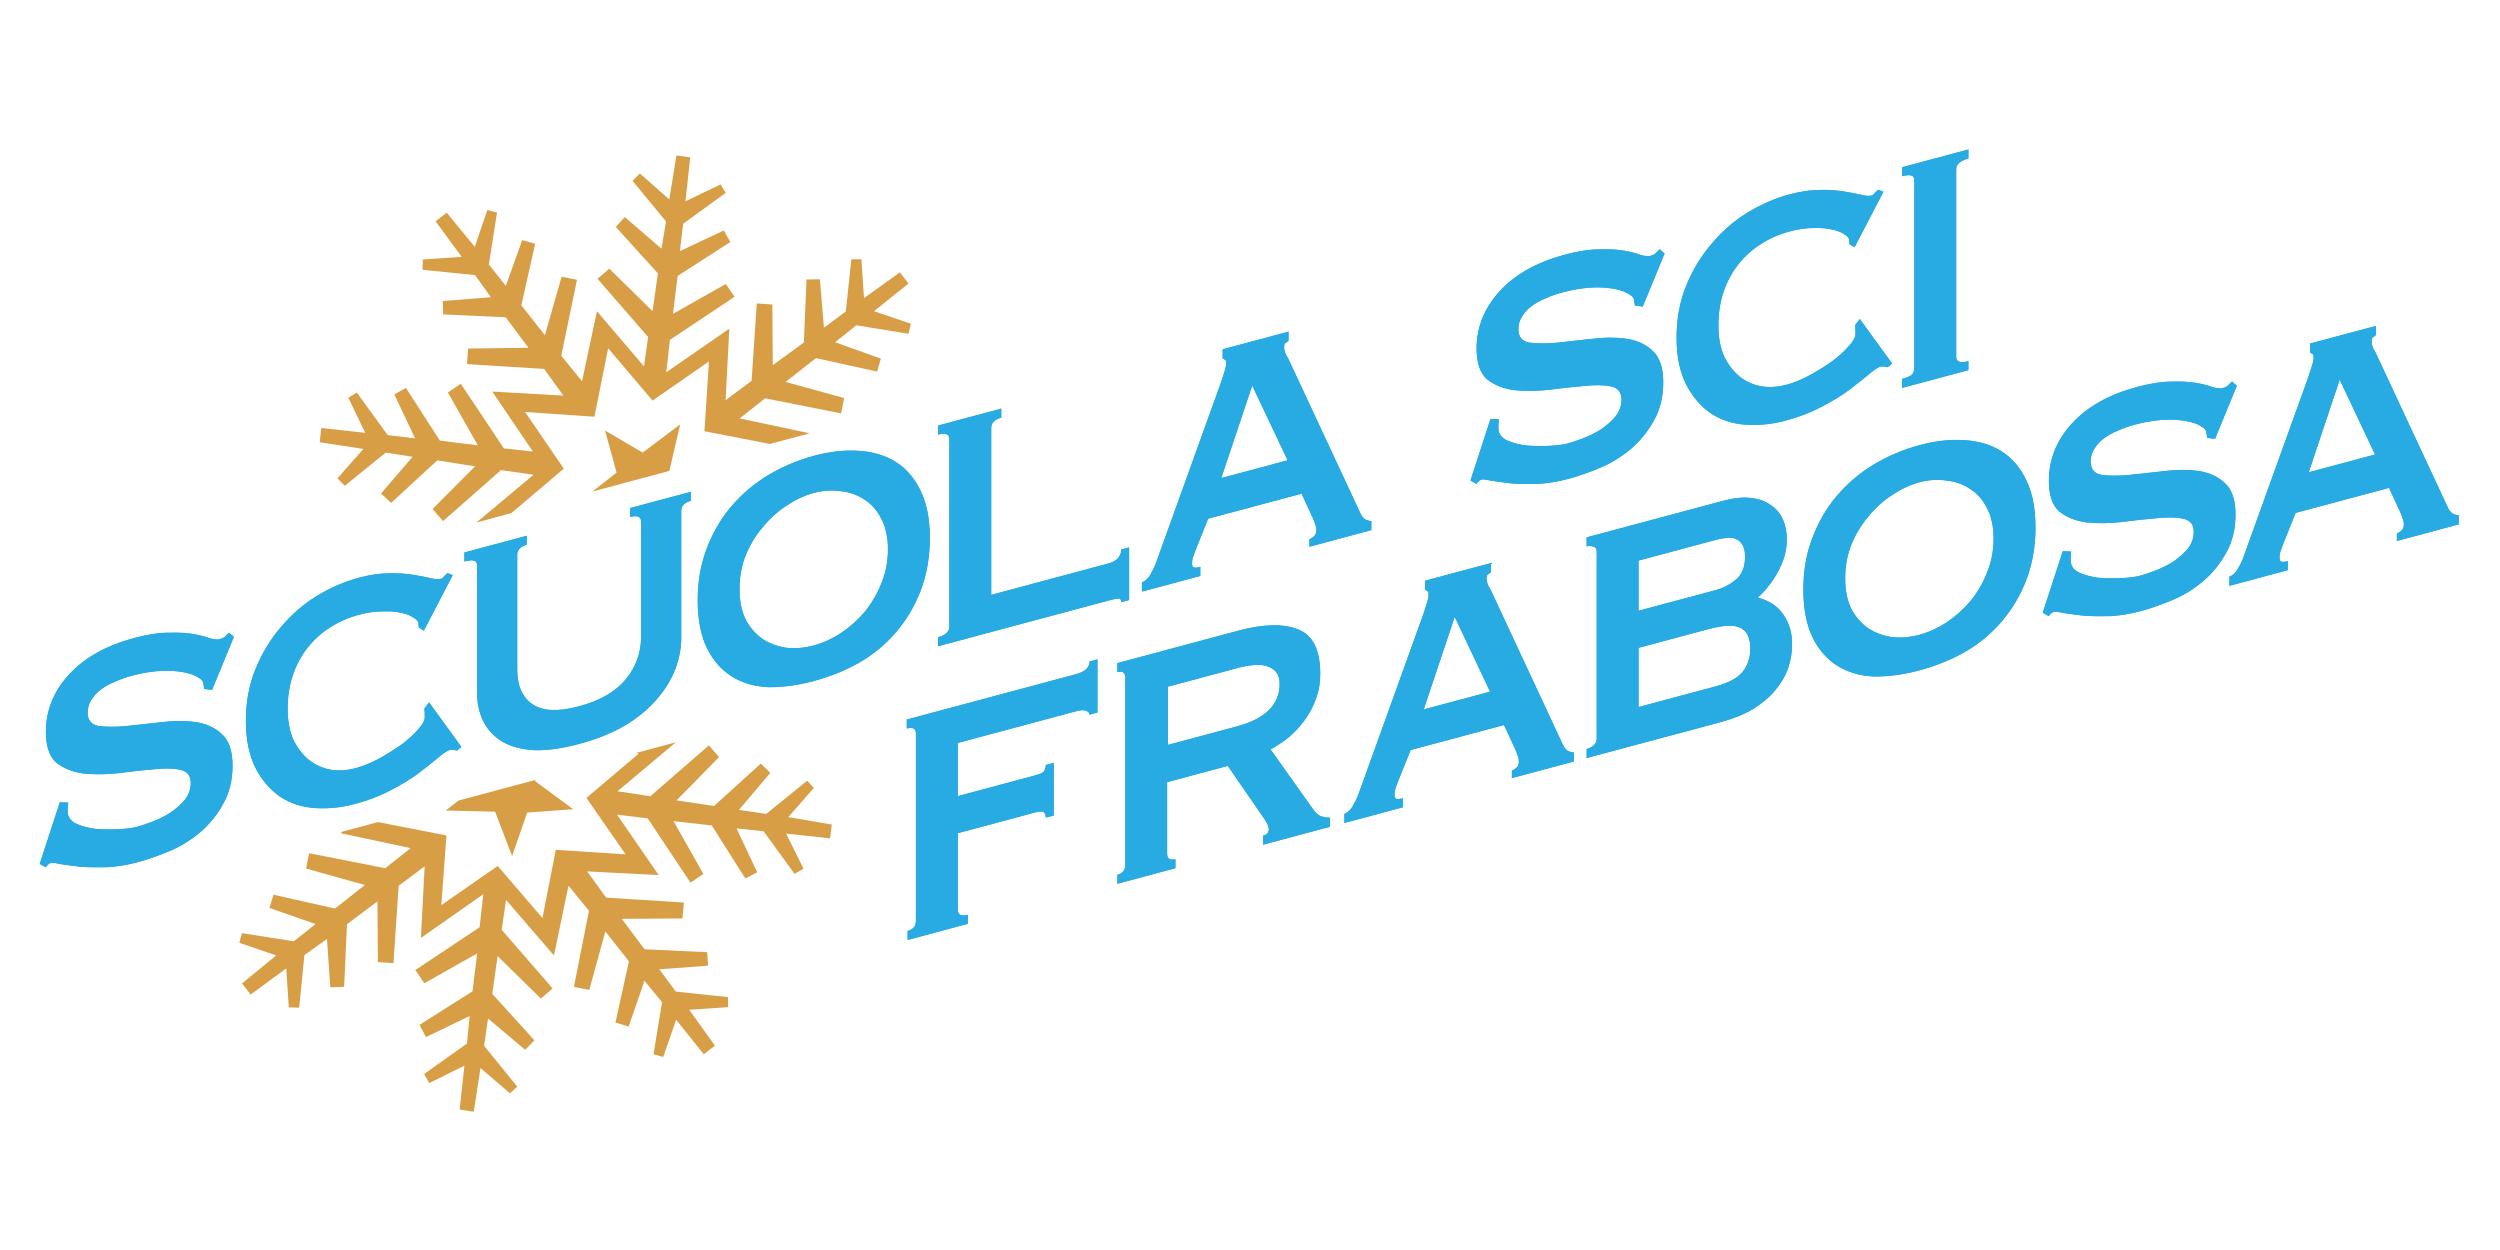 <?xml version="1.0" encoding="UTF-8"?>
<svg id="Primo_piano" data-name="Primo piano" xmlns="http://www.w3.org/2000/svg" viewBox="0 0 850 425">
  <defs>
    <style>
      .cls-1 {
        fill: #28abe3;
      }

      .cls-1, .cls-2 {
        fill-rule: evenodd;
        stroke-width: 0px;
      }

      .cls-2 {
        fill: #d79e46;
      }
    </style>
  </defs>
  <g>
    <g>
      <path class="cls-1" d="m373.13,242.27v-18.08l-2.67.72c0,.91-.35,1.74-1.04,2.49-.69.75-1.88,1.36-3.56,1.81l-57.56,15.42v3.07c2.08-.56,3.11.02,3.11,1.72v63.78c0,1.7-.94,2.81-2.82,3.31v3.07l20.47-5.49v-3.07c-.89.24-1.68.28-2.37.12-.69-.27-1.04-.86-1.04-1.77v-26.09l26.11-7c1.68-.45,2.72-.5,3.11-.15.4.35.64.96.74,1.85l2.67-.71v-17.9l-2.67.72c-.1.94-.35,1.69-.74,2.25-.4.45-1.44.89-3.11,1.34l-26.11,7v-18.08l40.2-10.77c1.68-.45,2.87-.48,3.56-.1.69.27,1.04.69,1.04,1.26l2.67-.72Z"/>
      <path class="cls-1" d="m373.13,242.27v-18.08l-2.67.72c0,.91-.35,1.74-1.04,2.49-.69.75-1.88,1.36-3.56,1.81l-57.56,15.42v3.07c2.08-.56,3.11.02,3.11,1.72v63.78c0,1.7-.94,2.81-2.82,3.31v3.07l20.47-5.49v-3.07c-.89.24-1.68.28-2.37.12-.69-.27-1.04-.86-1.04-1.77v-26.09l26.11-7c1.68-.45,2.72-.5,3.11-.15.4.35.64.96.74,1.85l2.67-.71v-17.9l-2.67.72c-.1.94-.35,1.69-.74,2.25-.4.45-1.44.89-3.11,1.34l-26.11,7v-18.08l40.2-10.77c1.68-.45,2.87-.48,3.56-.1.69.27,1.04.69,1.04,1.26l2.67-.72Z"/>
    </g>
    <g>
      <path class="cls-1" d="m397.11,253.24v-19.78l23.44-6.28c5.04-1.35,8.7-1.48,10.98-.38,2.37.96,3.56,2.85,3.56,5.7,0,7.05-4.85,11.87-14.54,14.47l-23.44,6.28Zm23.74-38.76l-40.94,10.97v3.07c1.78-.48,2.67.14,2.67,1.84v63.78c0,1.7-.89,2.8-2.67,3.27v3.07l19.73-5.29v-3.07c-.6.16-1.24.16-1.93,0-.6-.3-.89-.9-.89-1.81v-24.39l20.62-5.52,11.72,16.98c1.48,1.99,2.23,3.55,2.23,4.69,0,1.02-.64,1.71-1.93,2.05v3.07l22.7-6.08v-3.07c-1.09-.05-2.13-.23-3.11-.53-.89-.45-1.73-1.19-2.52-2.23l-14.54-20.49c2.08-1.13,4.11-2.46,6.08-4.02,1.98-1.67,3.76-3.56,5.34-5.69,1.68-2.27,3.01-4.73,4-7.38.99-2.65,1.48-5.51,1.48-8.58,0-8.07-2.47-13.09-7.42-15.06-4.95-2.09-11.82-1.95-20.62.41Z"/>
      <path class="cls-1" d="m397.11,253.24v-19.78l23.44-6.28c5.04-1.35,8.7-1.48,10.98-.38,2.37.96,3.56,2.85,3.56,5.7,0,7.05-4.85,11.87-14.54,14.47l-23.44,6.28Zm23.74-38.76l-40.94,10.97v3.07c1.78-.48,2.67.14,2.67,1.84v63.78c0,1.7-.89,2.8-2.67,3.27v3.07l19.73-5.29v-3.07c-.6.16-1.24.16-1.93,0-.6-.3-.89-.9-.89-1.81v-24.39l20.62-5.52,11.72,16.98c1.48,1.99,2.23,3.55,2.23,4.69,0,1.02-.64,1.71-1.93,2.05v3.07l22.7-6.08v-3.07c-1.09-.05-2.13-.23-3.11-.53-.89-.45-1.73-1.19-2.52-2.23l-14.54-20.49c2.08-1.13,4.11-2.46,6.08-4.02,1.98-1.67,3.76-3.56,5.34-5.69,1.68-2.27,3.01-4.73,4-7.38.99-2.65,1.48-5.51,1.48-8.58,0-8.07-2.47-13.09-7.42-15.06-4.95-2.09-11.82-1.95-20.62.41Z"/>
    </g>
    <g>
      <path class="cls-1" d="m484.07,241.2l10.53-31.47,12.02,25.43-22.55,6.04Zm-27,38.61l19.88-5.33v-3.07c-.89.24-1.58.31-2.08.22-.5-.1-.74-.6-.74-1.51,0-.57.1-1.22.3-1.95.3-.88.64-1.82,1.04-2.84l4.15-10.32,31.75-8.51,4,8.65c.3.83.54,1.5.74,2.02.2.52.3,1.11.3,1.8,0,.91-.3,1.61-.89,2.11-.5.47-.99.78-1.48.91v2.56l21.06-5.64v-3.07c-.69-.04-1.33-.21-1.93-.51-.6-.3-1.14-.89-1.63-1.78l-24.03-51.54c-.5-1.12-.99-2.06-1.48-2.84-.39-.92-.59-1.72-.59-2.4,0-.8.15-1.29.45-1.48.4-.22.74-.48,1.04-.79v-3.07l-22.4,6v3.07c.3.15.54.31.74.48.3.03.45.39.45,1.07,0,.91-.2,1.93-.59,3.06-.3.99-.74,2.36-1.34,4.11l-22.1,61.34c-.4,1.02-.99,2.2-1.78,3.55-.69,1.21-1.63,2.08-2.82,2.63v3.07Z"/>
      <path class="cls-1" d="m484.07,241.2l10.53-31.47,12.02,25.43-22.55,6.04Zm-27,38.61l19.88-5.33v-3.07c-.89.24-1.58.31-2.08.22-.5-.1-.74-.6-.74-1.51,0-.57.1-1.22.3-1.95.3-.88.64-1.82,1.04-2.84l4.15-10.32,31.75-8.51,4,8.65c.3.83.54,1.5.74,2.02.2.52.3,1.11.3,1.8,0,.91-.3,1.61-.89,2.11-.5.47-.99.78-1.48.91v2.56l21.06-5.64v-3.07c-.69-.04-1.33-.21-1.93-.51-.6-.3-1.14-.89-1.63-1.78l-24.03-51.54c-.5-1.12-.99-2.06-1.48-2.84-.39-.92-.59-1.72-.59-2.4,0-.8.15-1.29.45-1.48.4-.22.74-.48,1.04-.79v-3.07l-22.4,6v3.07c.3.15.54.31.74.48.3.03.45.39.45,1.07,0,.91-.2,1.93-.59,3.06-.3.99-.74,2.36-1.34,4.11l-22.1,61.34c-.4,1.02-.99,2.2-1.78,3.55-.69,1.21-1.63,2.08-2.82,2.63v3.07Z"/>
    </g>
    <g>
      <path class="cls-1" d="m557.12,207.64v-17.05l26.4-7.07c1.19-.32,2.37-.52,3.56-.61,1.19-.2,2.22-.08,3.11.36.89.33,1.63.98,2.23,1.96.6.86.89,2.21.89,4.03,0,3.52-1.04,6.13-3.12,7.83-2.08,1.69-4.3,2.86-6.67,3.49l-26.4,7.07Zm0,32.74v-20.12l23.74-6.36c5.14-1.38,8.8-1.51,10.98-.38,2.18,1.12,3.26,3.44,3.26,6.97,0,3.07-.84,5.68-2.52,7.84-1.68,2.15-4.8,3.84-9.35,5.06l-26.11,7Zm-14.24-52.97v63.78c0,.91-.39,1.7-1.19,2.36-.69.53-1.43.9-2.23,1.11v3.07l45.54-12.2c4.35-1.17,8.06-2.67,11.12-4.51,3.16-1.99,5.69-4.14,7.56-6.46,1.98-2.35,3.41-4.84,4.3-7.46.89-2.63,1.33-5.3,1.33-8.03,0-2.39-.34-4.51-1.04-6.37-.69-1.86-1.58-3.44-2.67-4.74-1.09-1.3-2.32-2.33-3.71-3.1-1.39-.77-2.77-1.31-4.15-1.62v-.17c1.19-1,2.32-2.21,3.41-3.64,1.19-1.45,2.22-2.98,3.11-4.59.99-1.74,1.78-3.55,2.37-5.41.59-1.98.89-3.99.89-6.04,0-2.5-.45-4.77-1.34-6.8-.89-2.04-2.27-3.65-4.15-4.86-1.78-1.34-4.05-2.15-6.82-2.44-2.67-.31-5.89.04-9.64,1.05l-46.13,12.36v3.07c.79-.21,1.53-.18,2.23.09.79.13,1.19.65,1.19,1.56Z"/>
      <path class="cls-1" d="m557.12,207.64v-17.05l26.4-7.07c1.19-.32,2.37-.52,3.56-.61,1.19-.2,2.22-.08,3.11.36.89.33,1.63.98,2.23,1.96.6.86.89,2.21.89,4.03,0,3.52-1.04,6.13-3.12,7.83-2.08,1.69-4.3,2.86-6.67,3.49l-26.4,7.07Zm0,32.74v-20.12l23.74-6.36c5.14-1.38,8.8-1.51,10.98-.38,2.18,1.12,3.26,3.44,3.26,6.97,0,3.07-.84,5.68-2.52,7.84-1.68,2.15-4.8,3.84-9.35,5.06l-26.11,7Zm-14.24-52.97v63.78c0,.91-.39,1.7-1.19,2.36-.69.53-1.43.9-2.23,1.11v3.07l45.54-12.2c4.35-1.17,8.06-2.67,11.12-4.51,3.16-1.99,5.69-4.14,7.56-6.46,1.98-2.35,3.41-4.84,4.3-7.46.89-2.63,1.33-5.3,1.33-8.03,0-2.39-.34-4.51-1.04-6.37-.69-1.86-1.58-3.44-2.67-4.74-1.09-1.3-2.32-2.33-3.71-3.1-1.39-.77-2.77-1.31-4.15-1.62v-.17c1.19-1,2.32-2.21,3.41-3.64,1.19-1.45,2.22-2.98,3.11-4.59.99-1.74,1.78-3.55,2.37-5.41.59-1.98.89-3.99.89-6.04,0-2.5-.45-4.77-1.34-6.8-.89-2.04-2.27-3.65-4.15-4.86-1.78-1.34-4.05-2.15-6.82-2.44-2.67-.31-5.89.04-9.64,1.05l-46.13,12.36v3.07c.79-.21,1.53-.18,2.23.09.79.13,1.19.65,1.19,1.56Z"/>
    </g>
    <g>
      <path class="cls-1" d="m652.6,163.98c3.16-.85,6.23-1.04,9.2-.59,3.07.32,5.79,1.29,8.16,2.93,2.37,1.52,4.25,3.69,5.64,6.5,1.48,2.79,2.22,6.23,2.22,10.32s-.74,7.93-2.22,11.51c-1.39,3.55-3.26,6.79-5.64,9.7-2.37,2.8-5.09,5.23-8.16,7.3-2.97,1.93-6.03,3.32-9.2,4.17-3.16.85-6.28,1.12-9.35.8-2.97-.46-5.64-1.45-8.01-2.97-2.37-1.64-4.3-3.85-5.79-6.64-1.38-2.81-2.08-6.27-2.08-10.36s.69-7.92,2.08-11.47c1.48-3.58,3.41-6.77,5.79-9.56,2.37-2.91,5.04-5.33,8.01-7.26,3.07-2.07,6.18-3.53,9.35-4.38Zm0-12.62c-5.44,1.46-10.58,3.63-15.43,6.52-4.75,2.86-8.9,6.36-12.46,10.5-3.56,4.14-6.38,8.93-8.45,14.37-2.08,5.33-3.12,11.24-3.12,17.72s1.04,11.88,3.12,16.22c2.08,4.22,4.89,7.44,8.45,9.67,3.56,2.23,7.71,3.45,12.46,3.65,4.85.06,9.99-.63,15.43-2.09,5.44-1.46,10.53-3.5,15.28-6.14,4.85-2.78,9.05-6.23,12.61-10.37,3.56-4.14,6.38-8.87,8.45-14.2,2.08-5.45,3.12-11.41,3.12-17.89s-1.04-11.83-3.12-16.05c-2.08-4.33-4.89-7.61-8.45-9.84-3.56-2.23-7.76-3.49-12.61-3.78-4.75-.32-9.84.25-15.28,1.71Z"/>
      <path class="cls-1" d="m652.6,163.98c3.16-.85,6.23-1.04,9.2-.59,3.07.32,5.79,1.29,8.16,2.93,2.37,1.52,4.25,3.69,5.64,6.5,1.48,2.79,2.22,6.23,2.22,10.32s-.74,7.93-2.22,11.51c-1.39,3.55-3.26,6.79-5.64,9.7-2.37,2.8-5.09,5.23-8.16,7.3-2.97,1.93-6.03,3.32-9.2,4.17-3.16.85-6.28,1.12-9.35.8-2.97-.46-5.64-1.45-8.01-2.97-2.37-1.64-4.3-3.85-5.79-6.64-1.38-2.81-2.08-6.27-2.08-10.36s.69-7.92,2.08-11.47c1.48-3.58,3.41-6.77,5.79-9.56,2.37-2.91,5.04-5.33,8.01-7.26,3.07-2.07,6.18-3.53,9.35-4.38Zm0-12.62c-5.44,1.46-10.58,3.63-15.43,6.52-4.75,2.86-8.9,6.36-12.46,10.5-3.56,4.14-6.38,8.93-8.45,14.37-2.08,5.33-3.12,11.24-3.12,17.72s1.04,11.88,3.12,16.22c2.08,4.22,4.89,7.44,8.45,9.67,3.56,2.23,7.71,3.45,12.46,3.65,4.85.06,9.99-.63,15.43-2.09,5.44-1.46,10.53-3.5,15.28-6.14,4.85-2.78,9.05-6.23,12.61-10.37,3.56-4.14,6.38-8.87,8.45-14.2,2.08-5.45,3.12-11.41,3.12-17.89s-1.04-11.83-3.12-16.05c-2.08-4.33-4.89-7.61-8.45-9.84-3.56-2.23-7.76-3.49-12.61-3.78-4.75-.32-9.84.25-15.28,1.71Z"/>
    </g>
    <g>
      <path class="cls-1" d="m701.34,187.42l-6.82,20.93,2.08,1.15c.49-.81,1.09-1.31,1.78-1.5.4-.11,1.53.04,3.41.45,1.88.29,4.15.59,6.82.9,2.77.17,5.79.21,9.05.13,3.36-.22,6.73-.78,10.09-1.68,3.36-.9,6.92-2.14,10.68-3.71,3.86-1.6,7.37-3.74,10.53-6.4,3.16-2.67,5.79-5.87,7.86-9.61,2.18-3.77,3.26-8.15,3.26-13.15s-1.24-8.59-3.71-10.77c-2.37-2.21-5.39-3.56-9.05-4.05-3.66-.5-7.61-.46-11.87.11-4.25.46-8.21.89-11.87,1.3-3.66.3-6.72.27-9.2-.09-2.37-.5-3.56-2-3.56-4.5,0-1.59.4-3,1.19-4.24.79-1.35,1.88-2.55,3.26-3.6,1.39-1.05,2.97-1.93,4.75-2.64,1.78-.82,3.66-1.49,5.64-2.02,5.14-1.38,9.79-1.94,13.94-1.69,4.15.25,7.22,1.08,9.2,2.48.79.47,1.24,1.03,1.34,1.69.1.65.2,1.31.3,1.97l2.67.31,7.42-18.02-1.63-1.44c-.59.5-1.09.97-1.48,1.42-.39.33-.99.61-1.78.82-.69.19-1.78.08-3.26-.32-1.38-.54-3.21-1.01-5.49-1.43-2.27-.41-5.09-.57-8.45-.46-3.26-.04-7.22.57-11.87,1.81-9.49,2.54-16.86,6.68-22.1,12.4-5.24,5.72-7.86,12.22-7.86,19.5,0,4.89,1.19,8.38,3.56,10.47,2.47,1.95,5.54,3.18,9.2,3.68,3.66.38,7.61.35,11.87-.11,4.25-.57,8.21-1,11.87-1.3,3.66-.41,6.68-.37,9.05.13,2.47.47,3.71,1.96,3.71,4.46,0,2.16-.69,4.11-2.08,5.84-1.39,1.62-3.06,3.1-5.04,4.42-1.98,1.21-4.01,2.21-6.08,2.99-1.98.76-3.66,1.32-5.04,1.69-1.48.4-3.56.67-6.23.82-2.57.12-5.19.08-7.86-.11-2.57-.33-4.8-.93-6.68-1.79-1.88-.97-2.82-2.31-2.82-4.02v-1.54c.1-.59.15-1.12.15-1.58l-2.82-.1Z"/>
      <path class="cls-1" d="m701.34,187.42l-6.82,20.93,2.08,1.15c.49-.81,1.09-1.31,1.78-1.5.4-.11,1.53.04,3.41.45,1.88.29,4.15.59,6.82.9,2.77.17,5.79.21,9.05.13,3.36-.22,6.73-.78,10.09-1.68,3.36-.9,6.92-2.14,10.68-3.71,3.86-1.6,7.37-3.74,10.53-6.4,3.16-2.67,5.79-5.87,7.86-9.61,2.18-3.77,3.26-8.15,3.26-13.15s-1.24-8.59-3.71-10.77c-2.37-2.21-5.39-3.56-9.05-4.05-3.66-.5-7.61-.46-11.87.11-4.25.46-8.21.89-11.87,1.3-3.66.3-6.72.27-9.2-.09-2.37-.5-3.56-2-3.56-4.5,0-1.59.4-3,1.19-4.24.79-1.35,1.88-2.55,3.26-3.6,1.39-1.05,2.97-1.93,4.75-2.64,1.78-.82,3.66-1.49,5.64-2.02,5.14-1.38,9.79-1.94,13.94-1.69,4.15.25,7.22,1.08,9.2,2.48.79.47,1.24,1.03,1.34,1.69.1.65.2,1.31.3,1.97l2.67.31,7.42-18.02-1.63-1.44c-.59.5-1.09.97-1.48,1.42-.39.33-.99.61-1.78.82-.69.19-1.78.08-3.26-.32-1.38-.54-3.21-1.01-5.49-1.43-2.27-.41-5.09-.57-8.45-.46-3.26-.04-7.22.57-11.87,1.81-9.49,2.54-16.86,6.68-22.1,12.4-5.24,5.72-7.86,12.22-7.86,19.5,0,4.89,1.19,8.38,3.56,10.47,2.47,1.95,5.54,3.18,9.2,3.68,3.66.38,7.61.35,11.87-.11,4.25-.57,8.21-1,11.87-1.3,3.66-.41,6.68-.37,9.05.13,2.47.47,3.71,1.96,3.71,4.46,0,2.16-.69,4.11-2.08,5.84-1.39,1.62-3.06,3.1-5.04,4.42-1.98,1.21-4.01,2.21-6.08,2.99-1.98.76-3.66,1.32-5.04,1.69-1.48.4-3.56.67-6.23.82-2.57.12-5.19.08-7.86-.11-2.57-.33-4.8-.93-6.68-1.79-1.88-.97-2.82-2.31-2.82-4.02v-1.54c.1-.59.15-1.12.15-1.58l-2.82-.1Z"/>
    </g>
    <g>
      <path class="cls-1" d="m784.97,160.57l10.53-31.47,12.02,25.43-22.55,6.04Zm-27,38.61l19.88-5.33v-3.07c-.89.24-1.58.31-2.08.22-.5-.1-.74-.6-.74-1.51,0-.57.1-1.22.3-1.95.3-.88.64-1.82,1.04-2.84l4.15-10.32,31.75-8.51,4,8.65c.3.83.54,1.5.74,2.02.2.52.3,1.11.3,1.8,0,.91-.3,1.61-.89,2.11-.5.47-.99.77-1.48.91v2.56l21.06-5.64v-3.07c-.69-.04-1.33-.21-1.93-.51-.6-.3-1.14-.89-1.63-1.78l-24.03-51.54c-.5-1.12-.99-2.06-1.48-2.84-.39-.92-.59-1.72-.59-2.4,0-.8.15-1.29.45-1.48.4-.22.74-.48,1.04-.79v-3.07l-22.4,6v3.07c.3.15.54.31.74.48.3.04.45.39.45,1.07,0,.91-.2,1.93-.59,3.06-.3.99-.74,2.36-1.34,4.11l-22.1,61.34c-.4,1.02-.99,2.2-1.78,3.55-.69,1.21-1.63,2.08-2.82,2.63v3.07Z"/>
      <path class="cls-1" d="m784.97,160.57l10.53-31.47,12.02,25.43-22.55,6.04Zm-27,38.61l19.88-5.33v-3.07c-.89.24-1.58.31-2.08.22-.5-.1-.74-.6-.74-1.51,0-.57.1-1.22.3-1.95.3-.88.64-1.82,1.04-2.84l4.15-10.32,31.75-8.51,4,8.65c.3.83.54,1.5.74,2.02.2.52.3,1.11.3,1.8,0,.91-.3,1.61-.89,2.11-.5.47-.99.77-1.48.91v2.56l21.06-5.64v-3.07c-.69-.04-1.33-.21-1.93-.51-.6-.3-1.14-.89-1.63-1.78l-24.03-51.54c-.5-1.12-.99-2.06-1.48-2.84-.39-.92-.59-1.72-.59-2.4,0-.8.15-1.29.45-1.48.4-.22.74-.48,1.04-.79v-3.07l-22.4,6v3.07c.3.15.54.31.74.48.3.04.45.39.45,1.07,0,.91-.2,1.93-.59,3.06-.3.99-.74,2.36-1.34,4.11l-22.1,61.34c-.4,1.02-.99,2.2-1.78,3.55-.69,1.21-1.63,2.08-2.82,2.63v3.07Z"/>
    </g>
    <g>
      <path class="cls-1" d="m20.33,272.79l-6.82,20.93,2.08,1.15c.49-.81,1.09-1.31,1.78-1.5.4-.11,1.53.04,3.41.45,1.88.29,4.15.59,6.82.9,2.77.17,5.79.21,9.05.13,3.36-.22,6.73-.78,10.09-1.68,3.36-.9,6.92-2.14,10.68-3.71,3.86-1.6,7.37-3.74,10.53-6.4,3.16-2.67,5.79-5.87,7.86-9.61,2.18-3.77,3.26-8.15,3.26-13.15s-1.24-8.59-3.71-10.77c-2.37-2.21-5.39-3.56-9.05-4.05-3.66-.5-7.61-.46-11.87.11-4.25.46-8.21.89-11.87,1.3-3.66.3-6.73.27-9.2-.09-2.37-.5-3.56-2-3.56-4.5,0-1.59.4-3,1.19-4.24.79-1.35,1.88-2.55,3.26-3.6,1.39-1.05,2.97-1.93,4.75-2.64,1.78-.82,3.66-1.49,5.64-2.02,5.14-1.38,9.79-1.94,13.94-1.69,4.15.25,7.22,1.08,9.2,2.48.79.47,1.24,1.03,1.34,1.69.1.66.2,1.31.3,1.97l2.67.31,7.42-18.02-1.63-1.44c-.59.5-1.09.97-1.48,1.42-.39.33-.99.6-1.78.82-.69.19-1.78.08-3.26-.32-1.38-.54-3.21-1.01-5.49-1.43-2.27-.41-5.09-.57-8.45-.46-3.26-.04-7.22.57-11.87,1.81-9.49,2.54-16.86,6.68-22.1,12.4-5.24,5.72-7.86,12.22-7.86,19.5,0,4.89,1.19,8.38,3.56,10.47,2.47,1.95,5.54,3.18,9.2,3.68,3.66.38,7.61.35,11.87-.11,4.25-.57,8.21-1,11.87-1.3,3.66-.41,6.68-.37,9.05.13,2.47.48,3.71,1.96,3.71,4.46,0,2.16-.69,4.11-2.08,5.84-1.39,1.62-3.06,3.1-5.04,4.42-1.98,1.21-4.01,2.21-6.08,2.99-1.98.76-3.66,1.32-5.04,1.69-1.48.4-3.56.67-6.23.82-2.57.12-5.19.08-7.86-.11-2.57-.33-4.8-.93-6.68-1.79-1.88-.97-2.82-2.31-2.82-4.02v-1.54c.1-.59.15-1.12.15-1.58l-2.82-.1Z"/>
      <path class="cls-1" d="m20.33,272.79l-6.82,20.93,2.08,1.15c.49-.81,1.09-1.31,1.78-1.5.4-.11,1.53.04,3.41.45,1.88.29,4.15.59,6.82.9,2.77.17,5.79.21,9.05.13,3.36-.22,6.73-.78,10.09-1.68,3.36-.9,6.92-2.14,10.68-3.71,3.86-1.6,7.37-3.74,10.53-6.4,3.16-2.67,5.79-5.87,7.86-9.61,2.18-3.77,3.26-8.15,3.26-13.15s-1.24-8.59-3.71-10.77c-2.37-2.21-5.39-3.56-9.05-4.05-3.66-.5-7.61-.46-11.87.11-4.25.46-8.21.89-11.87,1.3-3.66.3-6.73.27-9.2-.09-2.37-.5-3.56-2-3.56-4.5,0-1.59.4-3,1.19-4.24.79-1.35,1.88-2.55,3.26-3.6,1.39-1.05,2.97-1.93,4.75-2.64,1.78-.82,3.66-1.49,5.64-2.02,5.14-1.38,9.79-1.94,13.94-1.69,4.15.25,7.22,1.08,9.2,2.48.79.47,1.24,1.03,1.34,1.69.1.66.2,1.31.3,1.97l2.67.31,7.42-18.02-1.63-1.44c-.59.5-1.09.97-1.48,1.42-.39.33-.99.6-1.78.82-.69.19-1.78.08-3.26-.32-1.38-.54-3.21-1.01-5.49-1.43-2.27-.41-5.09-.57-8.45-.46-3.26-.04-7.22.57-11.87,1.81-9.49,2.54-16.86,6.68-22.1,12.4-5.24,5.72-7.86,12.22-7.86,19.5,0,4.89,1.19,8.38,3.56,10.47,2.47,1.95,5.54,3.18,9.2,3.68,3.66.38,7.61.35,11.87-.11,4.25-.57,8.21-1,11.87-1.3,3.66-.41,6.68-.37,9.05.13,2.47.48,3.71,1.96,3.71,4.46,0,2.16-.69,4.11-2.08,5.84-1.39,1.62-3.06,3.1-5.04,4.42-1.98,1.21-4.01,2.21-6.08,2.99-1.98.76-3.66,1.32-5.04,1.69-1.48.4-3.56.67-6.23.82-2.57.12-5.19.08-7.86-.11-2.57-.33-4.8-.93-6.68-1.79-1.88-.97-2.82-2.31-2.82-4.02v-1.54c.1-.59.15-1.12.15-1.58l-2.82-.1Z"/>
    </g>
    <g>
      <path class="cls-1" d="m144.13,214.38l9.79-18.82-1.78-.72c-.39.33-.79.72-1.19,1.17-.3.42-.69.7-1.19.83-.69.19-1.83.09-3.41-.28-1.58-.37-3.56-.75-5.93-1.14-2.37-.39-5.14-.56-8.31-.5-3.06.03-6.48.54-10.24,1.55-4.85,1.3-9.59,3.37-14.24,6.2-4.55,2.81-8.6,6.34-12.16,10.59-3.56,4.14-6.43,8.89-8.61,14.24-2.18,5.36-3.26,11.22-3.26,17.58s1.09,11.7,3.26,16.01c2.18,4.19,5,7.47,8.46,9.84,3.46,2.26,7.42,3.53,11.87,3.81,4.45.29,8.95-.18,13.5-1.4,4.45-1.19,8.45-2.72,12.01-4.58,3.66-1.89,6.82-3.82,9.49-5.78,2.77-2.11,5.05-3.91,6.82-5.41,1.78-1.5,3.06-2.35,3.86-2.57.49-.13,1.34-.07,2.52.18l1.48-1.25-10.98-15.13-1.63,2.14c.1.43.15.98.15,1.66v1.37c0,1.02-.74,2.36-2.23,4-1.38,1.62-3.21,3.31-5.49,5.05-2.27,1.63-4.8,3.22-7.57,4.75-2.77,1.54-5.49,2.66-8.16,3.38-2.87.77-5.69.96-8.46.56-2.77-.51-5.24-1.61-7.42-3.3-2.18-1.8-3.95-4.11-5.34-6.92-1.29-2.95-1.93-6.47-1.93-10.57s.59-7.89,1.78-11.39c1.19-3.5,2.87-6.62,5.04-9.37,2.18-2.74,4.7-5.01,7.56-6.8,2.97-1.93,6.23-3.37,9.79-4.33,2.97-.79,5.69-1.18,8.16-1.16,2.47-.09,4.6.08,6.38.51,1.88.41,3.31.99,4.3,1.75.99.65,1.48,1.25,1.48,1.82v.85c.1.2.15.42.15.64l1.63.93Z"/>
      <path class="cls-1" d="m144.13,214.38l9.79-18.82-1.78-.72c-.39.33-.79.72-1.19,1.17-.3.42-.69.7-1.19.83-.69.19-1.83.09-3.41-.28-1.58-.37-3.56-.75-5.93-1.14-2.37-.39-5.14-.56-8.31-.5-3.06.03-6.48.54-10.24,1.55-4.85,1.3-9.59,3.37-14.24,6.2-4.55,2.81-8.6,6.34-12.16,10.59-3.56,4.14-6.43,8.89-8.61,14.24-2.18,5.36-3.26,11.22-3.26,17.58s1.09,11.7,3.26,16.01c2.18,4.19,5,7.47,8.46,9.84,3.46,2.26,7.42,3.53,11.87,3.81,4.45.29,8.95-.18,13.5-1.4,4.45-1.19,8.45-2.72,12.01-4.58,3.66-1.89,6.82-3.82,9.49-5.78,2.77-2.11,5.05-3.91,6.82-5.41,1.78-1.5,3.06-2.35,3.86-2.57.49-.13,1.34-.07,2.52.18l1.48-1.25-10.98-15.13-1.63,2.14c.1.43.15.98.15,1.66v1.37c0,1.02-.74,2.36-2.23,4-1.38,1.62-3.21,3.31-5.49,5.05-2.27,1.63-4.8,3.22-7.57,4.75-2.77,1.54-5.49,2.66-8.16,3.38-2.87.77-5.69.96-8.46.56-2.77-.51-5.24-1.61-7.42-3.3-2.18-1.8-3.95-4.11-5.34-6.92-1.29-2.95-1.93-6.47-1.93-10.57s.59-7.89,1.78-11.39c1.19-3.5,2.87-6.62,5.04-9.37,2.18-2.74,4.7-5.01,7.56-6.8,2.97-1.93,6.23-3.37,9.79-4.33,2.97-.79,5.69-1.18,8.16-1.16,2.47-.09,4.6.08,6.38.51,1.88.41,3.31.99,4.3,1.75.99.65,1.48,1.25,1.48,1.82v.85c.1.2.15.42.15.64l1.63.93Z"/>
    </g>
    <g>
      <path class="cls-1" d="m179.1,182.16l-21.21,5.68v3.07c1.68-.45,2.82-.53,3.41-.23.6.18.89.73.89,1.64v43.14c0,3.52.69,6.75,2.08,9.67,1.39,2.81,3.46,5.1,6.23,6.86,2.87,1.73,6.48,2.76,10.83,3.07,4.45.17,9.64-.54,15.58-2.13,5.93-1.59,11.08-3.65,15.43-6.18,4.45-2.67,8.06-5.63,10.83-8.87,2.87-3.27,4.99-6.68,6.38-10.24,1.39-3.67,2.08-7.26,2.08-10.79v-43.14c0-1.7,1.09-2.85,3.26-3.43v-3.07l-20.62,5.52v3.07c2.47-.66,3.71-.14,3.71,1.56v39.05c0,5.46-1.73,10.3-5.19,14.52-3.46,4.22-8.75,7.29-15.87,9.2-7.12,1.91-12.41,1.68-15.87-.69-3.46-2.37-5.19-6.28-5.19-11.74v-39.05c0-1.7,1.09-2.85,3.26-3.43v-3.07Z"/>
      <path class="cls-1" d="m179.1,182.16l-21.21,5.68v3.07c1.68-.45,2.82-.53,3.41-.23.6.18.89.73.89,1.64v43.14c0,3.52.69,6.75,2.08,9.67,1.39,2.81,3.46,5.1,6.23,6.86,2.87,1.73,6.48,2.76,10.83,3.07,4.45.17,9.64-.54,15.58-2.13,5.93-1.59,11.08-3.65,15.43-6.18,4.45-2.67,8.06-5.63,10.83-8.87,2.87-3.27,4.99-6.68,6.38-10.24,1.39-3.67,2.08-7.26,2.08-10.79v-43.14c0-1.7,1.09-2.85,3.26-3.43v-3.07l-20.62,5.52v3.07c2.47-.66,3.71-.14,3.71,1.56v39.05c0,5.46-1.73,10.3-5.19,14.52-3.46,4.22-8.75,7.29-15.87,9.2-7.12,1.91-12.41,1.68-15.87-.69-3.46-2.37-5.19-6.28-5.19-11.74v-39.05c0-1.7,1.09-2.85,3.26-3.43v-3.07Z"/>
    </g>
    <g>
      <path class="cls-1" d="m276.68,167.61c3.16-.85,6.23-1.04,9.2-.59,3.07.31,5.79,1.29,8.16,2.93,2.37,1.52,4.25,3.69,5.64,6.5,1.48,2.79,2.22,6.23,2.22,10.32s-.74,7.93-2.22,11.51c-1.39,3.55-3.26,6.79-5.64,9.7-2.37,2.8-5.09,5.23-8.16,7.3-2.97,1.93-6.03,3.32-9.2,4.17-3.16.85-6.28,1.12-9.35.8-2.97-.46-5.64-1.45-8.01-2.97-2.37-1.64-4.3-3.85-5.79-6.64-1.38-2.81-2.08-6.27-2.08-10.36s.69-7.92,2.08-11.47c1.48-3.58,3.41-6.77,5.79-9.56,2.37-2.91,5.04-5.33,8.01-7.26,3.07-2.07,6.18-3.53,9.35-4.38Zm0-12.62c-5.44,1.46-10.58,3.63-15.43,6.52-4.75,2.86-8.9,6.36-12.46,10.5-3.56,4.14-6.38,8.93-8.45,14.37-2.08,5.33-3.12,11.23-3.12,17.72s1.04,11.88,3.12,16.22c2.08,4.22,4.89,7.44,8.45,9.67,3.56,2.23,7.71,3.45,12.46,3.65,4.85.06,9.99-.63,15.43-2.09,5.44-1.46,10.53-3.5,15.28-6.14,4.85-2.78,9.05-6.23,12.61-10.37,3.56-4.14,6.38-8.87,8.45-14.2,2.08-5.45,3.12-11.41,3.12-17.89s-1.04-11.83-3.12-16.05c-2.08-4.33-4.89-7.61-8.45-9.84-3.56-2.23-7.76-3.49-12.61-3.78-4.75-.32-9.84.25-15.28,1.71Z"/>
      <path class="cls-1" d="m276.68,167.61c3.16-.85,6.23-1.04,9.2-.59,3.07.31,5.79,1.29,8.16,2.93,2.37,1.52,4.25,3.69,5.64,6.5,1.48,2.79,2.22,6.23,2.22,10.32s-.74,7.93-2.22,11.51c-1.39,3.55-3.26,6.79-5.64,9.7-2.37,2.8-5.09,5.23-8.16,7.3-2.97,1.93-6.03,3.32-9.2,4.17-3.16.85-6.28,1.12-9.35.8-2.97-.46-5.64-1.45-8.01-2.97-2.37-1.64-4.3-3.85-5.79-6.64-1.38-2.81-2.08-6.27-2.08-10.36s.69-7.92,2.08-11.47c1.48-3.58,3.41-6.77,5.79-9.56,2.37-2.91,5.04-5.33,8.01-7.26,3.07-2.07,6.18-3.53,9.35-4.38Zm0-12.62c-5.44,1.46-10.58,3.63-15.43,6.52-4.75,2.86-8.9,6.36-12.46,10.5-3.56,4.14-6.38,8.93-8.45,14.37-2.08,5.33-3.12,11.23-3.12,17.72s1.04,11.88,3.12,16.22c2.08,4.22,4.89,7.44,8.45,9.67,3.56,2.23,7.71,3.45,12.46,3.65,4.85.06,9.99-.63,15.43-2.09,5.44-1.46,10.53-3.5,15.28-6.14,4.85-2.78,9.05-6.23,12.61-10.37,3.56-4.14,6.38-8.87,8.45-14.2,2.08-5.45,3.12-11.41,3.12-17.89s-1.04-11.83-3.12-16.05c-2.08-4.33-4.89-7.61-8.45-9.84-3.56-2.23-7.76-3.49-12.61-3.78-4.75-.32-9.84.25-15.28,1.71Z"/>
    </g>
    <g>
      <path class="cls-1" d="m318.92,144.69v3.07c2.57-.69,3.86-.18,3.86,1.52v63.78c0,1.7-1.29,2.9-3.86,3.59v3.07l58.15-15.58c1.19-.32,2.18-.53,2.97-.63.79-.1,1.19.31,1.19,1.22l2.67-.72v-17.9l-2.67.72c0,1.13-.39,2.15-1.19,3.04-.79.78-1.78,1.33-2.97,1.65l-40.05,10.73v-56.78c0-1.7,1.14-2.86,3.41-3.47v-3.07l-21.51,5.76Z"/>
      <path class="cls-1" d="m318.92,144.69v3.07c2.57-.69,3.86-.18,3.86,1.52v63.78c0,1.7-1.29,2.9-3.86,3.59v3.07l58.15-15.58c1.19-.32,2.18-.53,2.97-.63.79-.1,1.19.31,1.19,1.22l2.67-.72v-17.9l-2.67.72c0,1.13-.39,2.15-1.19,3.04-.79.78-1.78,1.33-2.97,1.65l-40.05,10.73v-56.78c0-1.7,1.14-2.86,3.41-3.47v-3.07l-21.51,5.76Z"/>
    </g>
    <g>
      <path class="cls-1" d="m415.23,162.54l10.53-31.47,12.02,25.43-22.55,6.04Zm-27,38.61l19.88-5.33v-3.07c-.89.24-1.58.31-2.08.22-.5-.1-.74-.6-.74-1.51,0-.57.1-1.22.3-1.95.3-.88.64-1.82,1.04-2.84l4.15-10.32,31.75-8.51,4,8.64c.3.83.54,1.5.74,2.02.2.52.3,1.11.3,1.8,0,.91-.3,1.61-.89,2.11-.5.47-.99.77-1.48.91v2.56l21.06-5.64v-3.07c-.69-.04-1.33-.21-1.93-.51-.6-.3-1.14-.89-1.63-1.78l-24.03-51.54c-.5-1.12-.99-2.06-1.48-2.84-.39-.92-.59-1.72-.59-2.4,0-.8.15-1.29.45-1.48.4-.22.74-.48,1.04-.79v-3.07l-22.4,6v3.07c.3.15.54.31.74.48.3.04.45.39.45,1.07,0,.91-.2,1.93-.59,3.06-.3.99-.74,2.36-1.34,4.11l-22.1,61.34c-.4,1.02-.99,2.2-1.78,3.55-.69,1.21-1.63,2.08-2.82,2.63v3.07Z"/>
      <path class="cls-1" d="m415.23,162.54l10.53-31.47,12.02,25.43-22.55,6.04Zm-27,38.61l19.88-5.33v-3.07c-.89.24-1.58.31-2.08.22-.5-.1-.74-.6-.74-1.51,0-.57.1-1.22.3-1.95.3-.88.64-1.82,1.04-2.84l4.15-10.32,31.75-8.51,4,8.64c.3.83.54,1.5.74,2.02.2.52.3,1.11.3,1.8,0,.91-.3,1.61-.89,2.11-.5.47-.99.77-1.48.91v2.56l21.06-5.64v-3.07c-.69-.04-1.33-.21-1.93-.51-.6-.3-1.14-.89-1.63-1.78l-24.03-51.54c-.5-1.12-.99-2.06-1.48-2.84-.39-.92-.59-1.72-.59-2.4,0-.8.15-1.29.45-1.48.4-.22.74-.48,1.04-.79v-3.07l-22.4,6v3.07c.3.15.54.31.74.48.3.04.45.39.45,1.07,0,.91-.2,1.93-.59,3.06-.3.99-.74,2.36-1.34,4.11l-22.1,61.34c-.4,1.02-.99,2.2-1.78,3.55-.69,1.21-1.63,2.08-2.82,2.63v3.07Z"/>
    </g>
    <g>
      <path class="cls-1" d="m506.77,142.45l-6.82,20.93,2.08,1.15c.49-.81,1.09-1.31,1.78-1.5.4-.11,1.53.04,3.41.45,1.88.29,4.15.59,6.82.9,2.77.17,5.79.21,9.05.13,3.36-.22,6.72-.78,10.09-1.68,3.36-.9,6.92-2.14,10.68-3.71,3.86-1.6,7.37-3.74,10.53-6.4,3.16-2.67,5.79-5.87,7.86-9.61,2.18-3.77,3.26-8.15,3.26-13.15s-1.24-8.59-3.71-10.77c-2.37-2.21-5.39-3.56-9.05-4.05-3.66-.5-7.61-.46-11.87.11-4.25.46-8.21.89-11.87,1.3-3.66.3-6.73.27-9.2-.09-2.37-.5-3.56-2-3.56-4.5,0-1.59.4-3,1.19-4.24.79-1.35,1.88-2.55,3.26-3.6,1.39-1.05,2.97-1.93,4.75-2.64,1.78-.82,3.66-1.49,5.64-2.02,5.14-1.38,9.79-1.94,13.94-1.69,4.15.25,7.22,1.08,9.2,2.48.79.47,1.24,1.03,1.34,1.69.1.65.2,1.31.3,1.97l2.67.31,7.42-18.02-1.63-1.44c-.59.5-1.09.97-1.48,1.42-.39.33-.99.6-1.78.82-.69.19-1.78.08-3.26-.32-1.38-.54-3.21-1.01-5.49-1.43-2.27-.41-5.09-.57-8.45-.46-3.26-.04-7.22.57-11.87,1.81-9.49,2.54-16.86,6.68-22.1,12.4-5.24,5.72-7.86,12.22-7.86,19.5,0,4.89,1.19,8.38,3.56,10.47,2.47,1.95,5.54,3.18,9.2,3.68,3.66.38,7.61.35,11.87-.11,4.25-.57,8.21-1,11.87-1.3,3.66-.41,6.68-.37,9.05.13,2.47.47,3.71,1.96,3.71,4.46,0,2.16-.69,4.11-2.08,5.84-1.38,1.62-3.06,3.1-5.04,4.42-1.98,1.21-4.01,2.21-6.08,2.99-1.98.76-3.66,1.32-5.04,1.69-1.48.4-3.56.67-6.23.82-2.57.12-5.19.08-7.86-.11-2.57-.33-4.8-.93-6.68-1.79-1.88-.97-2.82-2.31-2.82-4.02v-1.54c.1-.59.15-1.12.15-1.58l-2.82-.1Z"/>
      <path class="cls-1" d="m506.77,142.45l-6.82,20.93,2.08,1.15c.49-.81,1.09-1.31,1.78-1.5.4-.11,1.53.04,3.41.45,1.88.29,4.15.59,6.82.9,2.77.17,5.79.21,9.05.13,3.36-.22,6.72-.78,10.09-1.68,3.36-.9,6.92-2.14,10.68-3.71,3.86-1.6,7.37-3.74,10.53-6.4,3.16-2.67,5.79-5.87,7.86-9.61,2.18-3.77,3.26-8.15,3.26-13.15s-1.24-8.59-3.71-10.77c-2.37-2.21-5.39-3.56-9.05-4.05-3.66-.5-7.61-.46-11.87.11-4.25.46-8.21.89-11.87,1.3-3.66.3-6.73.27-9.2-.09-2.37-.5-3.56-2-3.56-4.5,0-1.59.4-3,1.19-4.24.79-1.35,1.88-2.55,3.26-3.6,1.39-1.05,2.97-1.93,4.75-2.64,1.78-.82,3.66-1.49,5.64-2.02,5.14-1.38,9.79-1.94,13.94-1.69,4.15.25,7.22,1.08,9.2,2.48.79.47,1.24,1.03,1.34,1.69.1.65.2,1.31.3,1.97l2.67.31,7.42-18.02-1.63-1.44c-.59.5-1.09.97-1.48,1.42-.39.33-.99.6-1.78.82-.69.19-1.78.08-3.26-.32-1.38-.54-3.21-1.01-5.49-1.43-2.27-.41-5.09-.57-8.45-.46-3.26-.04-7.22.57-11.87,1.81-9.49,2.54-16.86,6.68-22.1,12.4-5.24,5.72-7.86,12.22-7.86,19.5,0,4.89,1.19,8.38,3.56,10.47,2.47,1.95,5.54,3.18,9.2,3.68,3.66.38,7.61.35,11.87-.11,4.25-.57,8.21-1,11.87-1.3,3.66-.41,6.68-.37,9.05.13,2.47.47,3.71,1.96,3.71,4.46,0,2.16-.69,4.11-2.08,5.84-1.38,1.62-3.06,3.1-5.04,4.42-1.98,1.21-4.01,2.21-6.08,2.99-1.98.76-3.66,1.32-5.04,1.69-1.48.4-3.56.67-6.23.82-2.57.12-5.19.08-7.86-.11-2.57-.33-4.8-.93-6.68-1.79-1.88-.97-2.82-2.31-2.82-4.02v-1.54c.1-.59.15-1.12.15-1.58l-2.82-.1Z"/>
    </g>
    <g>
      <path class="cls-1" d="m630.57,84.04l9.79-18.82-1.78-.72c-.39.33-.79.72-1.19,1.17-.3.42-.69.7-1.19.83-.69.19-1.83.09-3.41-.28-1.58-.37-3.56-.75-5.93-1.14-2.37-.39-5.14-.56-8.31-.5-3.06.02-6.48.54-10.24,1.55-4.85,1.3-9.59,3.37-14.24,6.2-4.55,2.81-8.6,6.34-12.16,10.59-3.56,4.14-6.43,8.89-8.61,14.24-2.18,5.36-3.26,11.22-3.26,17.58s1.09,11.7,3.26,16.01c2.18,4.19,5,7.47,8.46,9.84,3.46,2.26,7.42,3.53,11.87,3.81,4.45.29,8.95-.18,13.5-1.4,4.45-1.19,8.45-2.72,12.01-4.58,3.66-1.89,6.82-3.82,9.49-5.78,2.77-2.11,5.04-3.91,6.82-5.41,1.78-1.5,3.06-2.35,3.86-2.57.49-.13,1.34-.07,2.52.18l1.48-1.25-10.98-15.13-1.63,2.14c.1.43.15.98.15,1.66v1.37c0,1.02-.74,2.36-2.22,4-1.38,1.62-3.21,3.31-5.49,5.05-2.27,1.63-4.8,3.22-7.57,4.75-2.77,1.54-5.49,2.66-8.16,3.38-2.87.77-5.69.96-8.46.56-2.77-.51-5.24-1.61-7.42-3.3-2.18-1.8-3.95-4.11-5.34-6.92-1.29-2.95-1.93-6.47-1.93-10.57s.59-7.89,1.78-11.39c1.19-3.5,2.87-6.62,5.04-9.37,2.18-2.74,4.7-5.01,7.56-6.8,2.97-1.93,6.23-3.37,9.79-4.33,2.97-.8,5.69-1.18,8.16-1.16,2.47-.09,4.6.08,6.38.51,1.88.41,3.31.99,4.3,1.75.99.65,1.48,1.25,1.48,1.82v.85c.1.2.15.42.15.64l1.63.93Z"/>
      <path class="cls-1" d="m630.57,84.04l9.79-18.82-1.78-.72c-.39.33-.79.72-1.19,1.17-.3.42-.69.7-1.19.83-.69.19-1.83.09-3.41-.28-1.58-.37-3.56-.75-5.93-1.14-2.37-.39-5.14-.56-8.31-.5-3.06.02-6.48.54-10.24,1.55-4.85,1.3-9.59,3.37-14.24,6.2-4.55,2.81-8.6,6.34-12.16,10.59-3.56,4.14-6.43,8.89-8.61,14.24-2.18,5.36-3.26,11.22-3.26,17.58s1.09,11.7,3.26,16.01c2.18,4.19,5,7.47,8.46,9.84,3.46,2.26,7.42,3.53,11.87,3.81,4.45.29,8.95-.18,13.5-1.4,4.45-1.19,8.45-2.72,12.01-4.58,3.66-1.89,6.82-3.82,9.49-5.78,2.77-2.11,5.04-3.91,6.82-5.41,1.78-1.5,3.06-2.35,3.86-2.57.49-.13,1.34-.07,2.52.18l1.48-1.25-10.98-15.13-1.63,2.14c.1.43.15.98.15,1.66v1.37c0,1.02-.74,2.36-2.22,4-1.38,1.62-3.21,3.31-5.49,5.05-2.27,1.63-4.8,3.22-7.57,4.75-2.77,1.54-5.49,2.66-8.16,3.38-2.87.77-5.69.96-8.46.56-2.77-.51-5.24-1.61-7.42-3.3-2.18-1.8-3.95-4.11-5.34-6.92-1.29-2.95-1.93-6.47-1.93-10.57s.59-7.89,1.78-11.39c1.19-3.5,2.87-6.62,5.04-9.37,2.18-2.74,4.7-5.01,7.56-6.8,2.97-1.93,6.23-3.37,9.79-4.33,2.97-.8,5.69-1.18,8.16-1.16,2.47-.09,4.6.08,6.38.51,1.88.41,3.31.99,4.3,1.75.99.65,1.48,1.25,1.48,1.82v.85c.1.2.15.42.15.64l1.63.93Z"/>
    </g>
    <g>
      <path class="cls-1" d="m646.71,131.89l22.55-6.04v-3.07c-2.77.74-4.15.26-4.15-1.44v-63.78c0-1.7,1.39-2.93,4.15-3.67v-3.07l-22.55,6.04v3.07c1.58-.42,2.67-.49,3.26-.19.59.18.89.73.89,1.64v63.78c0,.91-.3,1.67-.89,2.28-.6.5-1.68.96-3.26,1.39v3.07Z"/>
      <path class="cls-1" d="m646.71,131.89l22.55-6.04v-3.07c-2.77.74-4.15.26-4.15-1.44v-63.78c0-1.7,1.39-2.93,4.15-3.67v-3.07l-22.55,6.04v3.07c1.58-.42,2.67-.49,3.26-.19.59.18.89.73.89,1.64v63.78c0,.91-.3,1.67-.89,2.28-.6.5-1.68.96-3.26,1.39v3.07Z"/>
    </g>
  </g>
  <polygon class="cls-2" points="201.42 167.12 209.64 160.68 205.71 146.38 218.5 153.88 231.27 144.28 227.57 160.11 201.42 167.12"/>
  <polygon class="cls-2" points="261.77 150.94 239.51 146.62 241.04 122.9 221.86 136.21 206.77 118.39 202.11 141.69 178.52 140.07 191.7 159.35 173.88 174.43 161.96 177.69 181.41 161.41 170.34 159.84 150.63 177.18 147.07 173.06 161.51 158.56 148.67 156.53 132.99 170.98 129.54 167.79 140.29 155.31 131.14 153.88 117.24 165.15 114.72 162.65 123.55 152.65 108.71 150.36 109.23 145.53 124.17 147.15 118.44 135.24 121.3 133.45 131.81 147.93 141.12 149.04 134.08 134.11 138.02 131.89 149.56 149.81 162.45 151.4 152.28 133.43 156.66 130.47 171.31 152.45 181.19 153.52 167.36 133.13 191.55 134.5 185 125.43 158.79 123.8 159.15 118.5 179.68 118.24 171.94 107.88 150.65 106.9 150.57 102.33 166.91 101.07 161.52 93.52 143.65 91.74 143.77 88.22 156.98 87.34 148.1 75.24 151.9 72.32 161.42 83.94 165.69 71.4 168.99 72.29 166.21 89.93 171.98 97.18 177.56 81.62 181.95 82.88 177.26 103.8 185.26 113.96 190.95 94.09 196.17 95.12 190.83 120.96 197.89 129.63 202.96 105.81 218.95 124.55 220.37 114.6 203.16 94.79 207.15 91.33 221.87 105.8 223.68 92.94 209.36 77.15 212.42 73.8 224.9 84.55 226.46 75.3 215.06 61.5 217.56 58.98 227.56 67.82 229.98 52.87 234.68 53.49 233.06 68.43 244.97 62.71 246.76 65.56 232.28 76.07 231.17 85.38 246.1 78.35 248.32 82.28 230.4 93.82 228.81 106.71 246.78 96.55 249.74 100.92 227.76 115.57 226.54 126.57 247.97 111.74 246.71 136.06 255.55 129.48 257.3 103.17 262.61 103.53 262.74 124.16 273.32 116.44 274.21 95.03 278.77 94.95 280.14 111.42 287.58 105.9 289.46 88.15 292.88 88.15 293.76 101.36 305.96 92.6 308.88 96.41 297.16 105.8 309.7 110.07 308.91 113.5 291.18 110.59 283.93 116.36 299.48 121.94 298.22 126.33 277.41 121.76 267.11 129.86 287.01 135.33 285.98 140.55 260.12 135.43 251.47 142.27 275.3 147.32 261.77 150.94"/>
  <polygon class="cls-2" points="182.06 265.16 181.91 265.57 194.89 275.14 179.25 276.27 174.11 291.08 168.35 275.97 151.55 275.58 155.91 272.17 182.06 265.16"/>
  <polygon class="cls-2" points="229.79 252.37 209.93 269.03 221.1 270.73 241.03 253.42 244.49 257.41 230.03 272.13 242.76 274.04 258.67 259.62 261.9 262.77 251.24 275.38 260.52 276.72 274.42 265.45 276.71 267.91 268.01 277.82 282.82 280.34 282.21 285.04 267.27 283.42 273.21 295.36 270.14 297.12 259.63 282.64 250.42 281.65 257.45 296.59 253.41 298.68 242 280.66 228.99 279.17 239.15 297.14 234.77 300.1 220.22 278.25 209.8 276.99 223.95 297.53 199.63 296.27 206.08 305.2 232.52 306.86 232.03 312.27 211.4 312.4 219.15 322.76 240.43 323.74 240.74 328.33 224.17 329.57 229.78 337.14 247.53 339.02 247.54 342.44 234.32 343.32 243.08 355.52 239.28 358.44 229.89 346.72 225.49 359.36 222.19 358.47 225.1 340.74 219.11 333.46 213.75 349.04 209.26 347.65 213.83 326.84 205.82 316.67 200.36 336.57 195.14 335.54 200.25 309.68 193.29 301.13 188.35 324.85 172.04 305.96 170.58 316.14 187.89 336.07 183.91 339.53 169.18 325.06 167.37 337.92 181.7 353.71 178.54 356.94 165.93 346.28 164.6 355.56 175.87 369.46 173.4 371.75 163.37 363.14 161.08 377.99 156.28 377.24 157.9 362.31 145.95 368.25 144.2 365.17 158.78 354.79 159.66 345.45 144.82 352.61 142.64 348.45 160.66 337.04 162.24 324.15 144.27 334.31 141.22 329.81 163.07 315.26 164.32 304.03 143.11 318.9 144.38 294.57 135.54 301.16 133.78 327.47 128.48 327.11 128.34 306.47 117.98 314.22 117 335.51 112.31 335.69 111.17 319.25 103.5 324.73 101.72 342.61 98.2 342.49 97.32 329.27 85.22 338.16 82.3 334.36 93.92 324.84 81.38 320.57 82.27 317.27 99.9 320.04 107.28 314.18 91.6 308.7 92.99 304.21 113.9 308.9 124.07 300.9 104.07 295.31 105.1 290.09 130.97 295.2 139.61 288.37 115.79 283.29 116.45 282.74 128.51 279.51 151.8 284.05 150.05 307.74 169.23 294.43 184.44 312.15 188.97 288.94 212.69 290.47 199.38 271.29 217.2 256.21 216.26 256 229.79 252.37"/>
</svg>